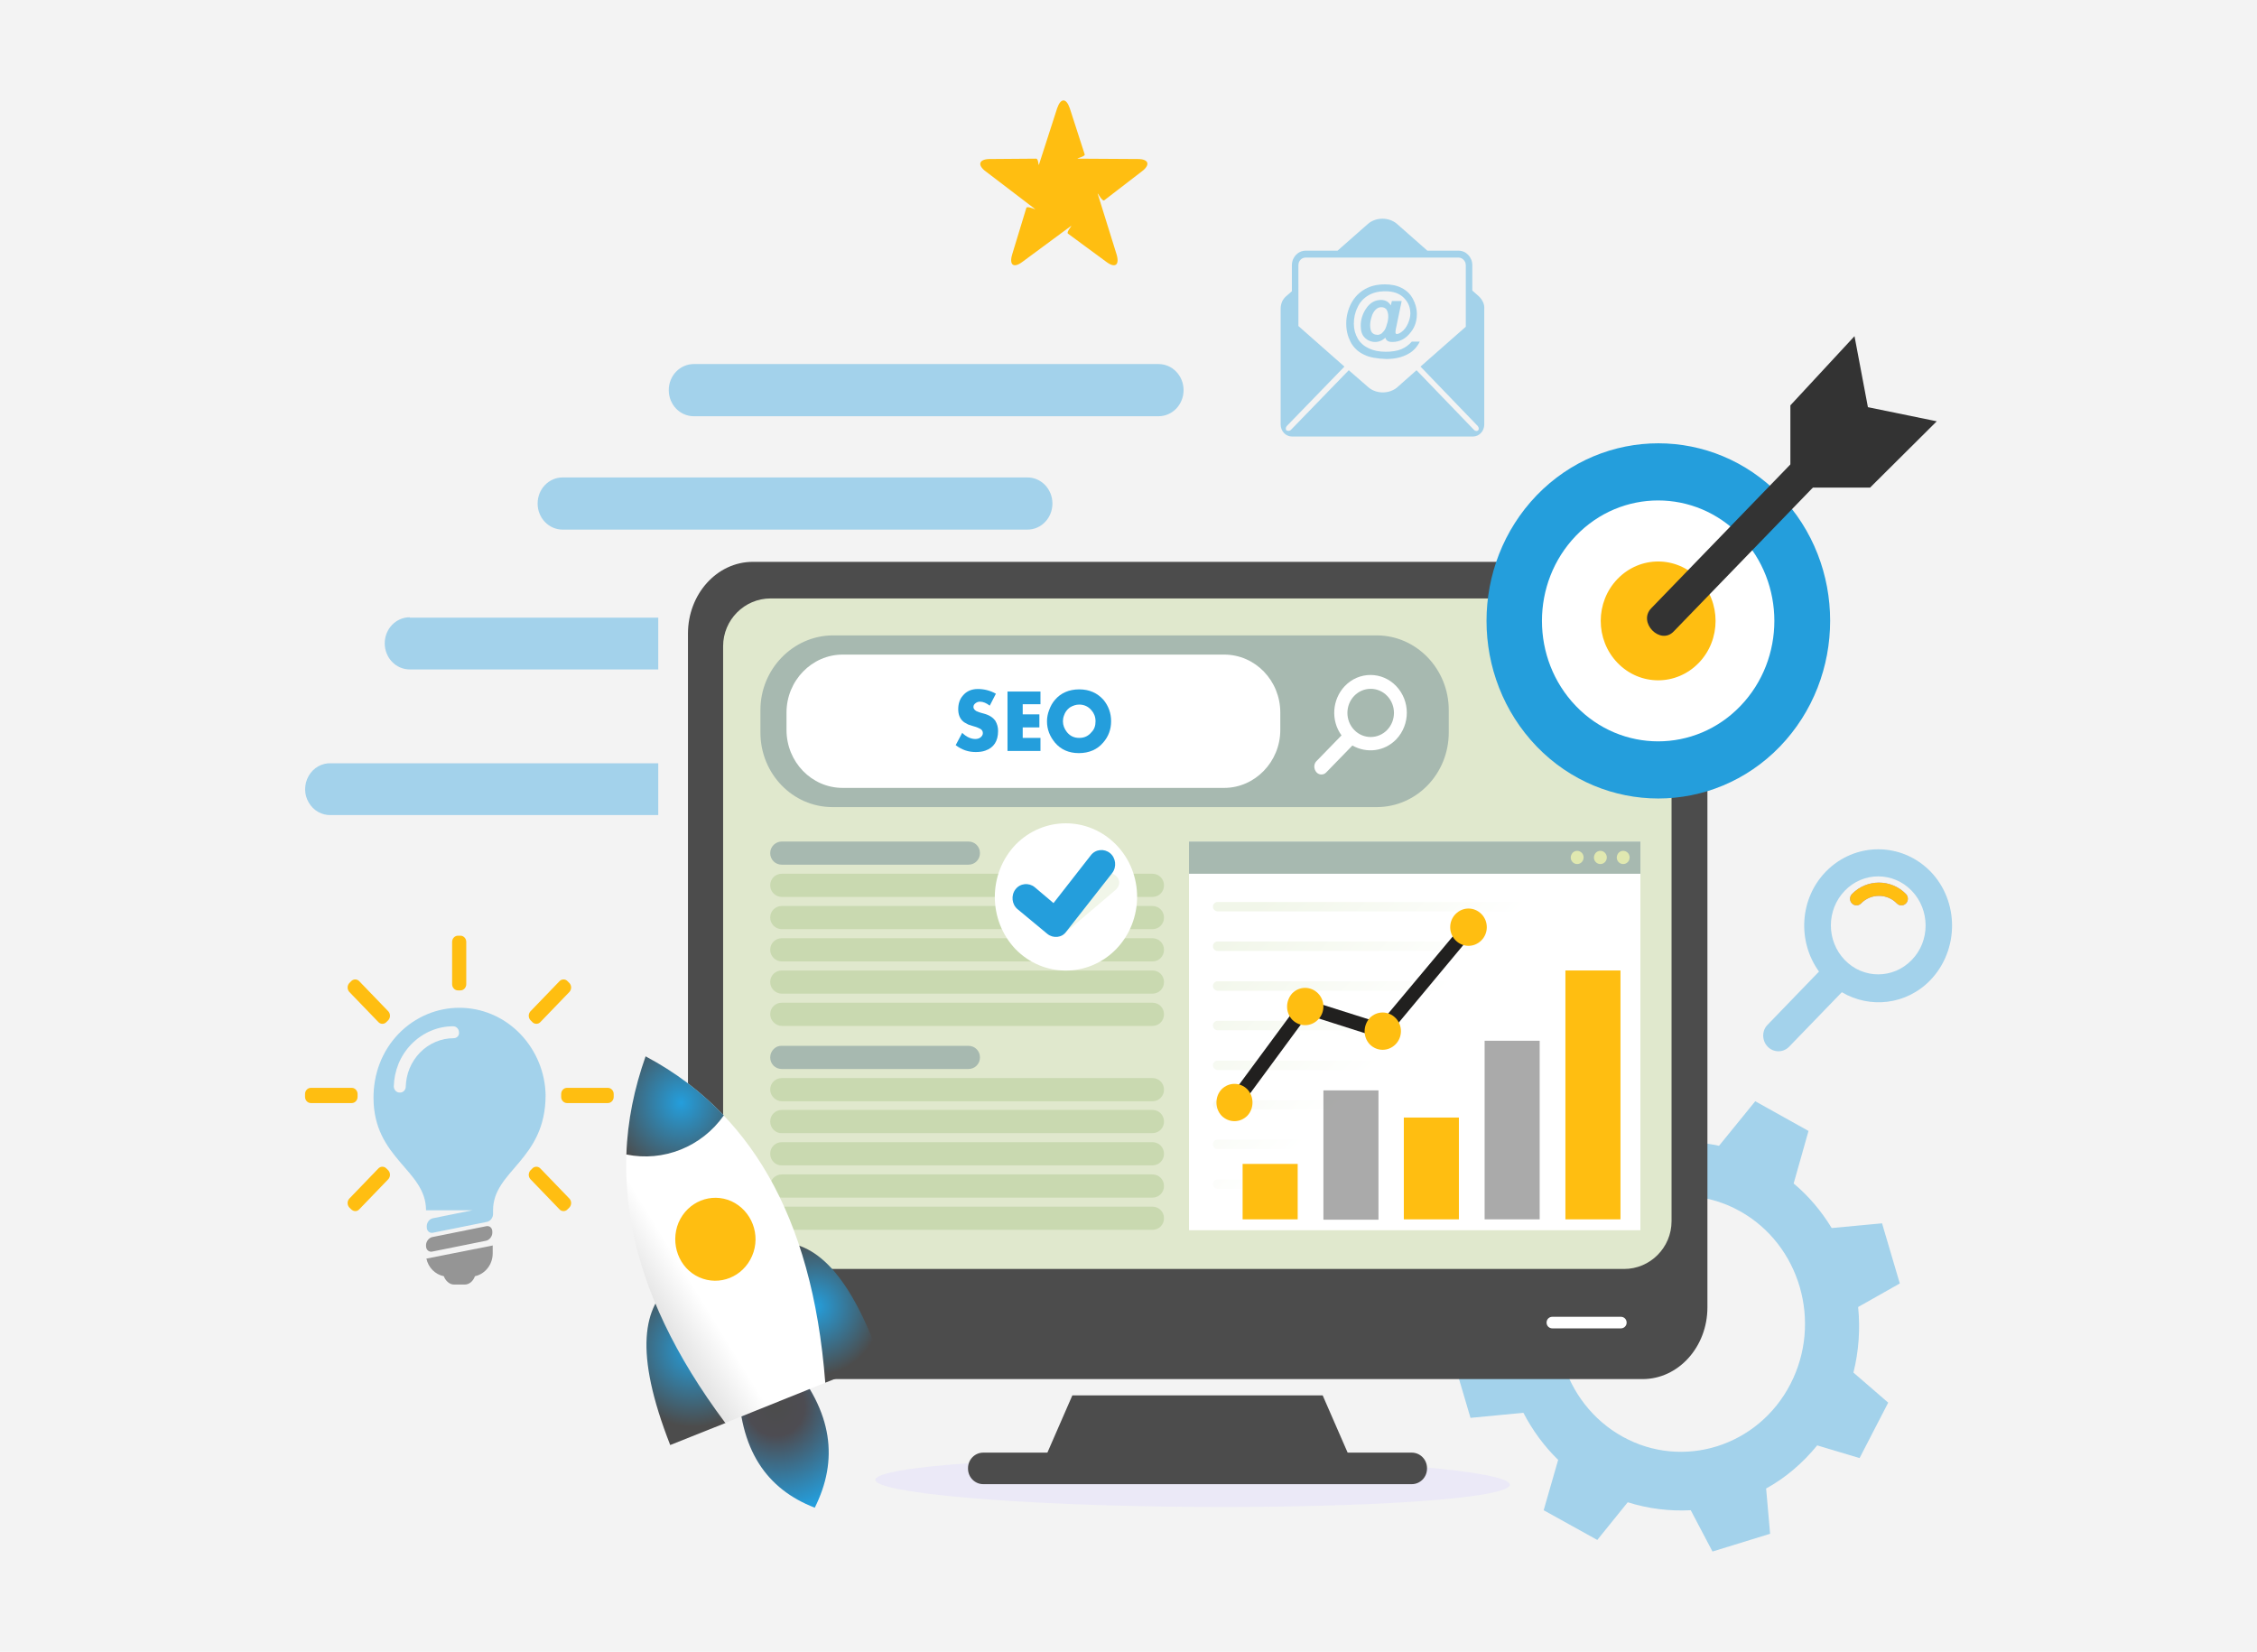 <svg xmlns="http://www.w3.org/2000/svg" xmlns:xlink="http://www.w3.org/1999/xlink" id="Layer_1" x="0px" y="0px" viewBox="0 0 623 456" style="enable-background:new 0 0 623 456;" xml:space="preserve"><style type="text/css">	.st0{fill:#F3F3F3;}	.st1{fill:#F7F8FC;}	.st2{fill:url(#SVGID_1_);}	.st3{fill:url(#SVGID_00000130648110593013170520000014671179049636722343_);}	.st4{fill:#FFFFFF;}	.st5{fill:#C2CAE5;}	.st6{fill:#BDBDDA;}	.st7{fill:#F6F7FB;}	.st8{fill:#A1AED6;}	.st9{fill:#D7D7E9;}	.st10{fill:#6776E5;}	.st11{fill:#B3BBF2;}	.st12{fill:#4154DF;}	.st13{fill:#1A1A1C;}	.st14{fill:#747DF5;}	.st15{fill:#B5BAFA;}	.st16{fill:#4652F2;}	.st17{fill:#1827EF;}	.st18{fill:#313133;}	.st19{filter:url(#Adobe_OpacityMaskFilter);}	.st20{mask:url(#SVGID_00000127024427862919112330000008007145729640105378_);}	.st21{filter:url(#Adobe_OpacityMaskFilter_00000113319731277882675060000004860835736188286384_);}	.st22{mask:url(#SVGID_00000174592805806081057970000008585853461783963778_);}	.st23{fill:#6754E9;}	.st24{fill:#2B2828;}	.st25{fill:#141313;}	.st26{fill:#262A35;}	.st27{fill:#D1D6F8;}	.st28{opacity:0.5;}	.st29{fill:#FFBE11;}	.st30{fill:#F7C8B3;}	.st31{opacity:0.3;fill:#313FA7;}	.st32{fill:#ECACB5;}	.st33{fill:#340C11;}	.st34{fill:#A3A9F9;}	.st35{fill:#D1D4FC;}	.st36{fill:#EFAB11;}	.st37{fill:#E3E8F5;}	.st38{fill:#F1F4FA;}	.st39{fill:#D5DDF0;}	.st40{fill:#E6A38C;}	.st41{fill:#EABBAB;}	.st42{fill:#161F28;}	.st43{fill:#091821;}	.st44{fill:#112F41;}	.st45{fill:#202A46;}	.st46{opacity:0.25;fill:#EF5A29;}	.st47{fill-rule:evenodd;clip-rule:evenodd;fill:#1A1820;}	.st48{fill:#2C1C28;}	.st49{fill:#D9596A;}	.st50{fill:#313FA7;}	.st51{fill:#754C29;}	.st52{fill:#603913;}	.st53{fill:#A27E63;}	.st54{fill:none;}	.st55{fill:#3C2415;}	.st56{fill:#482B0E;}	.st57{fill:#D7D8D9;}	.st58{fill:#1C3134;}	.st59{fill:#2A294E;}	.st60{fill:url(#SVGID_00000119827229973382148100000010359629351269854087_);}	.st61{fill:#D9EEFD;}	.st62{fill:url(#SVGID_00000019667948134267410750000003569733854396627364_);}	.st63{fill:#F4F9F8;}	.st64{opacity:0.8;}	.st65{opacity:0.7;}	.st66{fill:#212A70;}	.st67{opacity:0.4;}	.st68{fill:url(#SVGID_00000007391100426158216870000009492821495711119504_);}	.st69{fill:#EBE9F7;}	.st70{opacity:0.39;fill:#249EDC;}	.st71{opacity:0.39;}	.st72{fill:#4C4C4C;}	.st73{fill:#E0E8CD;}	.st74{fill:url(#SVGID_00000169521843252982061930000004384522966425327767_);}	.st75{fill:#249EDC;}	.st76{fill:#333333;}	.st77{fill:#A7B9B0;}	.st78{fill:#C9D9B0;}	.st79{fill:#F1F6E9;}	.st80{fill:url(#SVGID_00000102545218422081947070000013781661351428451205_);}	.st81{fill:url(#SVGID_00000124143835035013091920000001556759540326466730_);}	.st82{fill:url(#SVGID_00000126291199351284159450000006979768114658397590_);}	.st83{fill:url(#SVGID_00000162318904302206244510000003764163925256473758_);}	.st84{fill:url(#SVGID_00000025419370979789336510000007442952444495476143_);}	.st85{opacity:0.39;fill:#6754E9;}	.st86{fill:#21201F;}	.st87{opacity:0.39;fill:#262625;}	.st88{fill:#E0E8B0;}</style><rect x="-19" y="-19" class="st0" width="657" height="490"></rect><path class="st69" d="M245.4,406.6c14-3.5,63-5.1,109.2-3.7c46.3,1.4,72.4,5.4,58.4,8.9c-14,3.5-63,5.1-109.2,3.7 C257.5,414,231.4,410,245.4,406.6z"></path><path class="st70" d="M472.7,428.3l-6-11.4c-5.8,0.3-11.7-0.4-17.4-2.2l-8.4,10.4l-14.8-8.2l4-13.9c-3.9-3.8-7.1-8.2-9.6-13 l-14.6,1.4l-4.9-16.6l13.7-7.7c-0.1-4.8,0.5-9.7,1.7-14.5L404.2,342l7.9-15.3l15.8,4.8l-0.1,0c3.1-3.5,6.6-6.4,10.4-8.8l0,0.1 l-1.5-17l16-5l7.7,14.5c4.7-0.4,9.4,0,14.1,1l10-12.3l14.7,8.2l-4.1,14.5l0,0c4.2,3.5,7.7,7.7,10.5,12.3l13.9-1.3l4.9,16.6 l-11.5,6.5c0.6,6,0.2,12.1-1.3,18.1l9.6,8.3l-7.9,15.3l-11.7-3.5c-4,4.9-8.8,9-14.1,11.9l1.1,12.5L472.7,428.3z M494.2,382.1 c8.9-17.2,2.6-38.6-14-47.8c-16.6-9.2-37.4-2.7-46.3,14.5c-8.9,17.2-2.6,38.6,14,47.8C464.5,405.8,485.3,399.3,494.2,382.1z  M512.9,360.7L512.9,360.7L512.9,360.7z"></path><path class="st71" d="M122.5,352.3c-2.4-0.5-4.3-2.4-4.8-4.9c0.1,0,0.1,0,0.2,0l17.7-3.5c0.2,0,0.3-0.1,0.4-0.1v2.2 c0,3.1-2.1,5.7-4.9,6.3c-0.5,1.4-1.6,2.3-2.8,2.3h-3C124.1,354.6,123,353.6,122.5,352.3z"></path><path class="st71" d="M117.6,344v-0.3c0-1,0.8-2,1.7-2.2l14.9-3c1-0.2,1.7,0.5,1.7,1.5v0.3c0,1-0.8,2-1.7,2.2l-14.9,3 C118.4,345.7,117.6,345,117.6,344z"></path><path class="st70" d="M143.6,285.4c-9.3-9.6-24.3-9.6-33.6,0c-4.7,4.9-6.9,11.2-6.9,17.6c0,16.9,14.5,19.9,14.5,31.1h12.8l-10.9,2.2 c-1,0.2-1.7,1.2-1.7,2.2v0.3c0,1,0.8,1.7,1.7,1.5l14.9-3c1-0.2,1.7-1.2,1.7-2.2v-1c0-11,14.5-13.8,14.5-31.8 C150.5,296.2,148.1,290.1,143.6,285.4z M125.2,286.6c-3.4,0-6.8,1.4-9.3,4c-2.5,2.6-3.8,5.9-3.9,9.4c0,0.9-0.8,1.7-1.7,1.6 c-0.9,0-1.6-0.8-1.6-1.7c0.1-4.2,1.7-8.4,4.8-11.6c3.2-3.3,7.4-5,11.6-5c0.9,0,1.6,0.8,1.6,1.7C126.8,285.9,126.1,286.6,125.2,286.6 z"></path><path class="st29" d="M154.4,333.8l-8-8.3c-0.6-0.7-0.6-1.7,0-2.4l0.5-0.5c0.6-0.7,1.7-0.7,2.3,0l8,8.3c0.6,0.7,0.6,1.7,0,2.4 l-0.5,0.5C156.1,334.5,155,334.5,154.4,333.8z"></path><path class="st29" d="M96.9,333.8l-0.5-0.5c-0.6-0.7-0.6-1.7,0-2.4l8-8.3c0.6-0.7,1.7-0.7,2.3,0l0.5,0.5c0.6,0.7,0.6,1.7,0,2.4 l-8,8.3C98.6,334.5,97.6,334.5,96.9,333.8z"></path><path class="st29" d="M84.2,302.8V302c0-0.9,0.7-1.7,1.6-1.7l11.3,0c0.9,0,1.6,0.8,1.6,1.7v0.8c0,0.9-0.7,1.7-1.6,1.7H85.8 C84.9,304.5,84.2,303.7,84.2,302.8z"></path><path class="st29" d="M154.9,302.8l0-0.8c0-0.9,0.7-1.7,1.6-1.7h11.3c0.9,0,1.6,0.8,1.6,1.7v0.8c0,0.9-0.7,1.7-1.6,1.7h-11.3 C155.6,304.5,154.9,303.7,154.9,302.8z"></path><path class="st29" d="M104.4,282.1l-8-8.3c-0.6-0.7-0.6-1.7,0-2.4l0.5-0.5c0.6-0.7,1.7-0.7,2.3,0l8,8.3c0.6,0.7,0.6,1.7,0,2.4 l-0.5,0.5C106.1,282.8,105,282.8,104.4,282.1z"></path><path class="st29" d="M146.9,282.1l-0.5-0.5c-0.6-0.7-0.6-1.7,0-2.4l8-8.3c0.6-0.7,1.7-0.7,2.3,0l0.5,0.5c0.6,0.7,0.6,1.7,0,2.4 l-8,8.3C148.6,282.8,147.5,282.8,146.9,282.1z"></path><path class="st29" d="M124.8,271.7V260c0-0.9,0.7-1.7,1.6-1.7h0.7c0.9,0,1.6,0.8,1.6,1.7v11.7c0,0.9-0.7,1.7-1.6,1.7h-0.7 C125.5,273.4,124.8,272.6,124.8,271.7z"></path><path class="st72" d="M189.9,174.9v186c0,10.9,8,19.8,17.9,19.8h245.6c9.9,0,17.9-8.9,17.9-19.8v-186c0-10.9-8-19.8-17.9-19.8H207.8 C197.9,155.1,189.9,164,189.9,174.9z"></path><path class="st73" d="M199.6,178.4l0,158.7c0,7.3,5.9,13.2,13.1,13.2h235.6c7.2,0,13.1-5.9,13.1-13.2V178.4 c0-7.3-5.9-13.2-13.1-13.2l-235.6,0C205.5,165.2,199.6,171.1,199.6,178.4z"></path><rect x="328.2" y="232.3" class="st4" width="124.6" height="107.3"></rect><linearGradient id="SVGID_1_" gradientUnits="userSpaceOnUse" x1="-2436.129" y1="1813.202" x2="-2475.839" y2="1776.329" gradientTransform="matrix(1 0 0 1 2824.006 -1527.552)">	<stop offset="0" style="stop-color:#FFFFFF"></stop>	<stop offset="1" style="stop-color:#F1F6E9"></stop></linearGradient><path class="st2" d="M334.8,326.9L334.8,326.9c0-0.7,0.6-1.3,1.2-1.3h110c0.7,0,1.2,0.6,1.2,1.3v0c0,0.7-0.6,1.3-1.2,1.3H336 C335.4,328.1,334.8,327.6,334.8,326.9z M334.8,315.9L334.8,315.9c0-0.7,0.6-1.3,1.2-1.3h110c0.7,0,1.2,0.6,1.2,1.3v0 c0,0.7-0.6,1.3-1.2,1.3H336C335.4,317.2,334.8,316.6,334.8,315.9z M334.8,305L334.8,305c0-0.7,0.6-1.3,1.2-1.3h110 c0.7,0,1.2,0.6,1.2,1.3v0c0,0.7-0.6,1.3-1.2,1.3H336C335.4,306.2,334.8,305.7,334.8,305z M334.8,294.1L334.8,294.1 c0-0.7,0.6-1.3,1.2-1.3h110c0.7,0,1.2,0.6,1.2,1.3v0c0,0.7-0.6,1.3-1.2,1.3H336C335.4,295.3,334.8,294.7,334.8,294.1z M334.8,283.1 L334.8,283.1c0-0.7,0.6-1.3,1.2-1.3h110c0.7,0,1.2,0.6,1.2,1.3v0c0,0.7-0.6,1.3-1.2,1.3H336C335.4,284.4,334.8,283.8,334.8,283.1z  M334.8,272.2L334.8,272.2c0-0.7,0.6-1.3,1.2-1.3h110c0.7,0,1.2,0.6,1.2,1.3l0,0c0,0.7-0.6,1.3-1.2,1.3H336 C335.4,273.4,334.8,272.9,334.8,272.2z M334.8,261.2L334.8,261.2c0-0.7,0.6-1.3,1.2-1.3h110c0.7,0,1.2,0.6,1.2,1.3v0 c0,0.7-0.6,1.3-1.2,1.3H336C335.4,262.5,334.8,261.9,334.8,261.2z M334.8,250.3L334.8,250.3c0-0.7,0.6-1.3,1.2-1.3h110 c0.7,0,1.2,0.6,1.2,1.3v0c0,0.7-0.6,1.3-1.2,1.3H336C335.4,251.5,334.8,251,334.8,250.3z"></path><path class="st75" d="M424.2,136.7c18.5-19.1,48.6-19.1,67.1,0c18.5,19.1,18.5,50.2,0,69.4c-18.5,19.1-48.6,19.1-67.1,0 C405.7,186.9,405.7,155.9,424.2,136.7z"></path><path class="st4" d="M435,147.9c12.5-13,32.9-13,45.4,0c12.5,13,12.5,34,0,47c-12.5,13-32.9,13-45.4,0 C422.5,181.9,422.5,160.9,435,147.9z"></path><path class="st29" d="M446.5,159.8c6.2-6.4,16.2-6.4,22.4,0c6.2,6.4,6.2,16.8,0,23.2c-6.2,6.4-16.2,6.4-22.4,0 C440.3,176.6,440.3,166.2,446.5,159.8z"></path><path class="st76" d="M455.8,167.9c-3.8,3.9,2.5,10.3,6.2,6.4l41.6-43l-6.2-6.4L455.8,167.9z"></path><polygon class="st76" points="494.2,134.6 494.2,111.9 511.9,92.8 515.6,112.4 534.6,116.3 516.2,134.6 "></polygon><path class="st77" d="M209.9,196v6.2c0,11.4,8.9,20.6,19.9,20.6H380c11,0,19.9-9.2,19.9-20.6V196c0-11.3-8.9-20.6-19.9-20.6H229.8 C218.9,175.5,209.9,184.7,209.9,196z"></path><path class="st4" d="M217.1,196.7v4.8c0,8.8,6.9,16,15.5,16h105.3c8.5,0,15.5-7.2,15.5-16v-4.8c0-8.8-6.9-16-15.5-16H232.6 C224.1,180.7,217.1,187.9,217.1,196.7z"></path><path class="st72" d="M267.2,405.3v0.1c0,2.4,1.9,4.3,4.2,4.3h118.3c2.3,0,4.2-1.9,4.2-4.3v-0.1c0-2.4-1.9-4.3-4.2-4.3H271.4 C269.1,401,267.2,402.9,267.2,405.3z"></path><polygon class="st72" points="296,385.2 288.5,402.4 372.6,402.4 365.1,385.2 "></polygon><g>	<g>		<g>			<path class="st75" d="M275.5,201.8c0,2.8-1.2,4.6-3.5,5.4c-0.8,0.3-1.7,0.4-2.7,0.4c-2,0-3.8-0.6-5.5-1.9l1.8-3.4    c1.2,1.2,2.5,1.7,3.6,1.7c0.5,0,1-0.1,1.4-0.4c0.4-0.3,0.7-0.7,0.7-1.2c0-0.5-0.2-0.9-0.7-1.2c-0.4-0.2-1-0.5-1.8-0.7    c-1-0.3-1.7-0.5-1.9-0.7c-0.4-0.2-0.8-0.4-1.1-0.7c-0.8-0.7-1.3-1.8-1.3-3.3c0-1.5,0.4-2.8,1.3-3.8c1-1.2,2.4-1.8,4.1-1.8    c1.7,0,3.4,0.4,5,1.3l-1.7,3.3c-0.9-0.7-1.8-1.1-2.7-1.1c-0.4,0-0.8,0.1-1.2,0.4c-0.4,0.3-0.6,0.6-0.6,1.1c0,0.4,0.3,0.8,0.8,1.1    c0.2,0.1,0.9,0.4,2.1,0.7c1.5,0.4,2.5,1.1,3.1,1.9C275.3,199.9,275.5,200.8,275.5,201.8z"></path>			<polygon class="st75" points="287.2,207.3 278.1,207.3 278.1,190.9 287.2,190.9 287.2,194.4 282.3,194.4 282.3,197.2     286.9,197.2 286.9,200.8 282.3,200.8 282.3,203.7 287.2,203.7    "></polygon>			<path class="st75" d="M306.7,199.1c0,2.2-0.7,4.2-2.2,5.9c-1.6,1.9-3.9,2.9-6.7,2.9c-2.8,0-5-1-6.6-2.9c-1.4-1.7-2.2-3.6-2.2-5.9    c0-1,0.2-2.1,0.6-3.1c0.4-1.1,0.9-2,1.6-2.8c1.6-1.9,3.9-2.9,6.7-2.9c2.8,0,5,1,6.7,2.9C306,194.9,306.7,196.9,306.7,199.1z     M302.4,199.1c0-1.2-0.4-2.2-1.1-3c-0.9-1.1-2.1-1.6-3.4-1.6c-0.9,0-1.8,0.3-2.6,0.8c-0.8,0.6-1.3,1.3-1.6,2.2    c-0.2,0.5-0.3,1.1-0.3,1.6c0,1.1,0.4,2.1,1.1,3c0.9,1.1,2,1.6,3.4,1.6c1.4,0,2.5-0.5,3.4-1.6    C302.1,201.3,302.4,200.3,302.4,199.1z"></path>		</g>	</g></g><path class="st77" d="M212.6,235.5L212.6,235.5c0,1.8,1.4,3.2,3.2,3.2h51.5c1.8,0,3.2-1.4,3.2-3.2v0c0-1.8-1.4-3.2-3.2-3.2h-51.5 C214.1,232.3,212.6,233.7,212.6,235.5z"></path><path class="st78" d="M212.6,280L212.6,280c0-1.8,1.4-3.2,3.2-3.2h102.3c1.8,0,3.2,1.4,3.2,3.2l0,0c0,1.8-1.4,3.2-3.2,3.2H215.8 C214.1,283.2,212.6,281.7,212.6,280z M212.6,271.1L212.6,271.1c0-1.8,1.4-3.2,3.2-3.2h102.3c1.8,0,3.2,1.4,3.2,3.2l0,0 c0,1.8-1.4,3.2-3.2,3.2H215.8C214.1,274.3,212.6,272.9,212.6,271.1z M212.6,262.2L212.6,262.2c0-1.8,1.4-3.2,3.2-3.2h102.3 c1.8,0,3.2,1.4,3.2,3.2l0,0c0,1.8-1.4,3.2-3.2,3.2H215.8C214.1,265.4,212.6,264,212.6,262.2z M212.6,253.3L212.6,253.3 c0-1.8,1.4-3.2,3.2-3.2h102.3c1.8,0,3.2,1.4,3.2,3.2l0,0c0,1.8-1.4,3.2-3.2,3.2H215.8C214.1,256.5,212.6,255.1,212.6,253.3z  M212.6,244.4L212.6,244.4c0-1.8,1.4-3.2,3.2-3.2h102.3c1.8,0,3.2,1.4,3.2,3.2v0c0,1.8-1.4,3.2-3.2,3.2H215.8 C214.1,247.6,212.6,246.2,212.6,244.4z"></path><path class="st77" d="M212.6,291.9L212.6,291.9c0,1.8,1.4,3.2,3.2,3.2h51.5c1.8,0,3.2-1.4,3.2-3.2l0,0c0-1.8-1.4-3.2-3.2-3.2h-51.5 C214.1,288.6,212.6,290.1,212.6,291.9z"></path><path class="st78" d="M212.6,336.3L212.6,336.3c0-1.8,1.4-3.2,3.2-3.2h102.3c1.8,0,3.2,1.4,3.2,3.2l0,0c0,1.8-1.4,3.2-3.2,3.2H215.8 C214.1,339.5,212.6,338.1,212.6,336.3z M212.6,327.4L212.6,327.4c0-1.8,1.4-3.2,3.2-3.2h102.3c1.8,0,3.2,1.4,3.2,3.2v0 c0,1.8-1.4,3.2-3.2,3.2H215.8C214.1,330.6,212.6,329.2,212.6,327.4z M212.6,318.5L212.6,318.5c0-1.8,1.4-3.2,3.2-3.2h102.3 c1.8,0,3.2,1.4,3.2,3.2l0,0c0,1.8-1.4,3.2-3.2,3.2H215.8C214.1,321.8,212.6,320.3,212.6,318.5z M212.6,309.6L212.6,309.6 c0-1.8,1.4-3.2,3.2-3.2h102.3c1.8,0,3.2,1.4,3.2,3.2l0,0c0,1.8-1.4,3.2-3.2,3.2H215.8C214.1,312.9,212.6,311.4,212.6,309.6z  M212.6,300.8L212.6,300.8c0-1.8,1.4-3.2,3.2-3.2h102.3c1.8,0,3.2,1.4,3.2,3.2v0c0,1.8-1.4,3.2-3.2,3.2H215.8 C214.1,304,212.6,302.5,212.6,300.8z"></path><path class="st4" d="M280.3,233.2c7.7-7.9,20.1-7.9,27.8,0c7.7,7.9,7.7,20.8,0,28.8c-7.7,7.9-20.1,7.9-27.8,0 C272.7,254,272.7,241.2,280.3,233.2z"></path><path class="st79" d="M293.1,258.3l-1.6-6.6l10.9-9.8c1.4-1.2,3.8-1.4,5.3-0.4l0,0c1.5,1,1.7,2.8,0.3,4.1L293.1,258.3z"></path><path class="st75" d="M289.1,257.8l-8.2-6.8c-1.6-1.3-1.9-3.8-0.6-5.5l0,0c1.3-1.7,3.7-1.9,5.3-0.6l5.2,4.4l10.3-13.2 c1.3-1.7,3.7-1.9,5.3-0.6l0,0c1.6,1.3,1.9,3.8,0.6,5.5l-12.7,16.2C293.1,258.9,290.7,259.1,289.1,257.8z"></path><radialGradient id="SVGID_00000096026404785462534510000016142000457450816906_" cx="35.082" cy="-171.124" r="5.39" gradientTransform="matrix(3.828 0 0 3.958 57.007 1049.859)" gradientUnits="userSpaceOnUse">	<stop offset="0" style="stop-color:#249EDC"></stop>	<stop offset="1" style="stop-color:#4C4C4C"></stop></radialGradient><path style="fill:url(#SVGID_00000096026404785462534510000016142000457450816906_);" d="M185,398.9l15.3-6.1L185.8,354 C177.5,360.6,174.9,373.1,185,398.9z"></path><radialGradient id="SVGID_00000053520180910243472900000007152264147960462759_" cx="43.9" cy="-174.124" r="4.798" gradientTransform="matrix(3.828 0 0 3.958 57.007 1049.859)" gradientUnits="userSpaceOnUse">	<stop offset="0" style="stop-color:#249EDC"></stop>	<stop offset="1" style="stop-color:#4C4C4C"></stop></radialGradient><path style="fill:url(#SVGID_00000053520180910243472900000007152264147960462759_);" d="M243.1,375.6l-15.3,6.1L213.4,343 C223.7,342.1,233.8,349.5,243.1,375.6z"></path><radialGradient id="SVGID_00000088103469151498133300000003240465394204225923_" cx="41.062" cy="-167.16" r="7.294" gradientTransform="matrix(3.828 0 0 3.958 57.007 1049.859)" gradientUnits="userSpaceOnUse">	<stop offset="0" style="stop-color:#4C4C4C"></stop>	<stop offset="0.282" style="stop-color:#4D4C52"></stop>	<stop offset="1" style="stop-color:#249EDC"></stop></radialGradient><path style="fill:url(#SVGID_00000088103469151498133300000003240465394204225923_);" d="M224.9,416.2c6.5-13,5.2-26.4-7.2-40.7 l-13.9,5.6C203.9,400.3,211.7,411.1,224.9,416.2z"></path><linearGradient id="SVGID_00000023967520314682963010000003018956997338338233_" gradientUnits="userSpaceOnUse" x1="-2387.304" y1="1796.43" x2="-2405.556" y2="1807.674" gradientTransform="matrix(1 0 0 1 2581.741 -1454.486)">	<stop offset="0" style="stop-color:#FFFFFF"></stop>	<stop offset="0.439" style="stop-color:#FFFFFF"></stop>	<stop offset="1" style="stop-color:#E5E5E5"></stop></linearGradient><path style="fill:url(#SVGID_00000023967520314682963010000003018956997338338233_);" d="M178.2,291.6c28,15,46,43.1,49.6,90.1 l-27.6,11.1C172.3,355.5,167.3,322.2,178.2,291.6z"></path><radialGradient id="SVGID_00000021840087936011260850000001863802155782670735_" cx="34.215" cy="-188.327" r="5.344" gradientTransform="matrix(3.828 0 0 3.958 57.007 1049.859)" gradientUnits="userSpaceOnUse">	<stop offset="0" style="stop-color:#249EDC"></stop>	<stop offset="1" style="stop-color:#4C4C4C"></stop></radialGradient><path style="fill:url(#SVGID_00000021840087936011260850000001863802155782670735_);" d="M172.9,318.7c0.3-9.3,2.2-18.3,5.3-27.1 c8.1,4.3,15.3,9.7,21.6,16.3C193.7,316.6,183.1,320.8,172.9,318.7z"></path><path class="st29" d="M187.3,337.5c2.5-5.8,9-8.4,14.6-5.9c5.6,2.6,8.2,9.3,5.7,15.1c-2.5,5.8-9,8.4-14.6,5.9 C187.4,350.1,184.9,343.3,187.3,337.5z"></path><path class="st85" d="M526.1,246.8c0.7,0.7,0.7,1.9,0,2.6c-0.7,0.7-1.8,0.7-2.5,0c-2.7-2.8-7.2-2.8-9.9,0c-0.7,0.7-1.8,0.7-2.5,0 c-0.7-0.7-0.7-1.9,0-2.6C515.3,242.6,522,242.6,526.1,246.8z"></path><path class="st70" d="M532.9,240.6c-8-8.2-20.9-8.2-28.9,0c-7.3,7.5-7.9,19.3-1.9,27.6l-14.2,14.7c-1.6,1.6-1.6,4.3,0,6l0.1,0.1 c1.6,1.6,4.2,1.6,5.8,0l14.6-15.1c0,0,0,0,0,0c7.8,4.6,17.9,3.5,24.5-3.4C540.8,262.2,540.8,248.8,532.9,240.6z M527.7,265 c-5.1,5.3-13.4,5.3-18.5,0c-5.1-5.3-5.1-13.8,0-19.1c5.1-5.3,13.4-5.3,18.5,0C532.8,251.2,532.8,259.8,527.7,265z"></path><path class="st85" d="M526.1,249.4c-0.7,0.7-1.8,0.7-2.5,0c-2.7-2.8-7.2-2.8-9.9,0c-0.7,0.7-1.8,0.7-2.5,0c-0.7-0.7-0.7-1.9,0-2.6 c4.1-4.2,10.8-4.2,14.9,0C526.8,247.5,526.8,248.7,526.1,249.4z"></path><path class="st29" d="M526.1,249.4c-0.7,0.7-1.8,0.7-2.5,0c-2.7-2.8-7.2-2.8-9.9,0c-0.7,0.7-1.8,0.7-2.5,0c-0.7-0.7-0.7-1.9,0-2.6 c4.1-4.2,10.8-4.2,14.9,0C526.8,247.5,526.8,248.7,526.1,249.4z"></path><path class="st29" d="M272.2,47.4l13.5,10.3c0.6,0.4-2.2-1-2.4-0.3l-3.9,12.8c-0.9,3,0.4,3.9,2.8,2.1l13.4-9.9 c0.6-0.4-1.4,1.7-0.8,2.1l10.6,7.8c2.4,1.8,3.7,0.9,2.8-2.1L303,53.5c-0.2-0.7,1.2,2.2,1.8,1.8l10.4-8c2.4-1.8,1.9-3.4-1.1-3.4 l-16.6-0.1c-0.7,0,2.2-0.6,1.9-1.2l-4.1-12.7c-1-2.9-2.5-2.9-3.5,0l-5,15.5c-0.2,0.7-0.1-1.6-0.8-1.6l-13,0.1 C270.2,44,269.7,45.6,272.2,47.4z"></path><path class="st70" d="M315.6,149.8L315.6,149.8 M191.5,100.5c-3.8,0-6.9,3.2-6.9,7.2c0,4,3.1,7.2,6.9,7.2h128.3 c3.8,0,6.9-3.2,6.9-7.2c0-4-3.1-7.2-6.9-7.2H191.5z M155.3,131.8c-3.8,0-6.9,3.2-6.9,7.2c0,4,3.1,7.2,6.9,7.2h128.3 c3.8,0,6.9-3.2,6.9-7.2c0-4-3.1-7.2-6.9-7.2H155.3z M113.1,170.4c-3.8,0-6.9,3.2-6.9,7.2c0,4,3.1,7.2,6.9,7.2h68.6v-14.3H113.1z  M91.4,210.7c-2.5-0.1-4.9,1.2-6.2,3.5c-1.3,2.3-1.3,5.1,0,7.3c1.3,2.3,3.7,3.6,6.2,3.5h90.3v-14.3H91.4z"></path><path class="st86" d="M339.6,305.8c-0.8-0.6-1-1.9-0.3-2.7l19.5-26.4c0.5-0.6,1.3-0.9,2-0.7l20.2,6.4l22.1-26.4 c0.7-0.8,1.8-0.9,2.6-0.2c0.8,0.7,0.9,1.9,0.2,2.7L383,286c-0.5,0.6-1.2,0.8-1.9,0.6l-20.1-6.4l-18.7,25.4 C341.6,306.3,340.5,306.5,339.6,305.8z"></path><path class="st29" d="M337.2,300.7c2-2,5.1-2,7.1,0c1.9,2,1.9,5.3,0,7.3c-2,2-5.1,2-7.1,0C335.3,306,335.3,302.7,337.2,300.7z"></path><path class="st29" d="M356.7,274.2c2-2,5.1-2,7.1,0c2,2,2,5.3,0,7.3c-2,2-5.1,2-7.1,0C354.8,279.5,354.8,276.3,356.7,274.2z"></path><path class="st29" d="M378.1,281c2-2,5.1-2,7.1,0c2,2,2,5.3,0,7.3c-2,2-5.1,2-7.1,0C376.2,286.3,376.2,283.1,378.1,281z"></path><path class="st29" d="M401.8,252.3c2-2,5.1-2,7.1,0c2,2,2,5.3,0,7.3c-2,2-5.1,2-7.1,0C399.8,257.6,399.8,254.3,401.8,252.3z"></path><rect x="365.3" y="301" class="st87" width="15.2" height="35.7"></rect><rect x="387.5" y="308.5" class="st29" width="15.2" height="28.1"></rect><rect x="409.8" y="287.3" class="st87" width="15.2" height="49.3"></rect><rect x="432.1" y="267.9" class="st29" width="15.2" height="68.7"></rect><rect x="343" y="321.3" class="st29" width="15.2" height="15.3"></rect><rect x="328.2" y="232.3" class="st77" width="124.6" height="8.9"></rect><path class="st88" d="M446.8,235.4c0.7-0.7,1.8-0.7,2.5,0c0.7,0.7,0.7,1.9,0,2.6c-0.7,0.7-1.8,0.7-2.5,0 C446.1,237.3,446.1,236.2,446.8,235.4z"></path><path class="st88" d="M440.5,235.4c0.7-0.7,1.8-0.7,2.5,0c0.7,0.7,0.7,1.9,0,2.6c-0.7,0.7-1.8,0.7-2.5,0 C439.8,237.3,439.8,236.2,440.5,235.4z"></path><path class="st88" d="M434.1,235.4c0.7-0.7,1.8-0.7,2.5,0c0.7,0.7,0.7,1.9,0,2.6c-0.7,0.7-1.8,0.7-2.5,0 C433.4,237.3,433.4,236.2,434.1,235.4z"></path><path class="st4" d="M426.9,365.1L426.9,365.1c0,0.9,0.7,1.6,1.6,1.6h18.9c0.9,0,1.6-0.7,1.6-1.6v0c0-0.9-0.7-1.6-1.6-1.6h-18.9 C427.6,363.5,426.9,364.2,426.9,365.1z"></path><g class="st71">	<g>		<g>			<path class="st75" d="M353.5,117.2v-32c0,0,0,0,0,0c0-1.3,0.5-2.6,1.6-3.5l1.5-1.3v-7.2c0-2.2,1.7-4,3.8-4h8.8l8.4-7.4    c2.2-1.9,5.8-1.9,8,0l8.4,7.4h8.6c2.1,0,3.8,1.8,3.8,4l0,7l1.7,1.5c1.1,1,1.7,2.3,1.6,3.5c0,0,0,0,0,0v32c0,1.8-1.4,3.3-3.1,3.3    h-50C354.9,120.5,353.5,119,353.5,117.2z M356.3,118.7l16-16.5l5.4,4.7c2.2,1.9,5.8,1.9,8,0l5.3-4.7l15.9,16.5    c0.3,0.3,0.8,0.4,1.1,0.1c0.3-0.3,0.2-0.8-0.1-1.2l-15.8-16.4l12.5-11v-17c0-1.1-0.9-2.1-2-2.1h-42.2c-1.1,0-2,0.9-2,2.1V90    l12.7,11.2l-15.9,16.4c-0.3,0.3-0.4,0.9-0.1,1.2C355.5,119,356,119,356.3,118.7z M376.5,97.9c-1.7-0.8-2.9-2-3.7-3.5    c-0.8-1.6-1.2-3.2-1.2-5.1c0-2,0.5-3.9,1.4-5.6c0.9-1.7,2.2-3,3.8-3.9c1.6-0.9,3.4-1.3,5.5-1.3c1.7,0,3.3,0.3,4.6,1    c1.4,0.7,2.4,1.7,3.1,3c0.7,1.3,1.1,2.7,1.1,4.2c0,1.8-0.5,3.5-1.6,4.9c-1.4,1.9-3.1,2.8-5.2,2.8c-0.6,0-1-0.1-1.3-0.3    c-0.3-0.2-0.5-0.5-0.6-0.9c-0.8,0.8-1.8,1.2-2.8,1.2c-1.1,0-2.1-0.4-2.9-1.2c-0.8-0.8-1.1-1.9-1.1-3.3c0-1.7,0.5-3.2,1.4-4.6    c1.1-1.7,2.5-2.5,4.2-2.5c1.2,0,2.1,0.5,2.7,1.5l0.3-1.2h2.7l-1.6,7.7c-0.1,0.5-0.1,0.8-0.1,0.9c0,0.2,0,0.3,0.1,0.4    c0.1,0.1,0.2,0.1,0.3,0.1c0.3,0,0.8-0.2,1.3-0.6c0.7-0.5,1.3-1.3,1.7-2.2c0.4-0.9,0.7-1.9,0.7-2.8c0-1.8-0.6-3.2-1.8-4.4    c-1.2-1.2-2.9-1.8-5.1-1.8c-1.9,0-3.5,0.4-4.8,1.2c-1.3,0.8-2.3,1.9-2.9,3.3c-0.7,1.4-1,2.9-1,4.5c0,1.5,0.4,2.9,1.1,4.1    c0.7,1.2,1.8,2.1,3.1,2.7c1.3,0.6,2.8,0.9,4.6,0.9c1.6,0,3.1-0.2,4.3-0.7c1.2-0.5,2.1-1.2,2.9-2.1h2.2c-0.7,1.4-1.7,2.6-3.2,3.4    c-1.6,0.9-3.6,1.4-6,1.4C380.1,99,378.1,98.7,376.5,97.9z M381.1,92.2c0.3-0.1,0.5-0.4,0.8-0.7c0.4-0.4,0.7-1.1,0.9-1.9    c0.3-0.8,0.4-1.6,0.4-2.3c0-0.8-0.2-1.4-0.5-1.9c-0.4-0.4-0.8-0.6-1.4-0.6c-0.6,0-1.1,0.2-1.6,0.7c-0.5,0.5-0.9,1.2-1.1,2    c-0.3,0.9-0.4,1.7-0.4,2.3c0,0.9,0.2,1.6,0.5,2c0.4,0.4,0.8,0.6,1.3,0.6C380.4,92.5,380.7,92.4,381.1,92.2z"></path>		</g>	</g></g><path class="st4" d="M363.4,213.2L363.4,213.2c-0.8-0.9-0.8-2.2-0.1-3l7-7.2c-3-4.1-2.6-9.9,0.9-13.6c3.9-4.1,10.3-4.1,14.2,0 c3.9,4.1,3.9,10.6,0,14.7c-3.3,3.4-8.2,3.9-12.1,1.7c0,0,0,0,0,0l-7.2,7.4C365.4,214,364.1,214,363.4,213.2z M382.9,201.5 c2.5-2.6,2.5-6.8,0-9.4c-2.5-2.6-6.6-2.6-9.1,0c-2.5,2.6-2.5,6.8,0,9.4C376.3,204.1,380.4,204.1,382.9,201.5z"></path></svg>